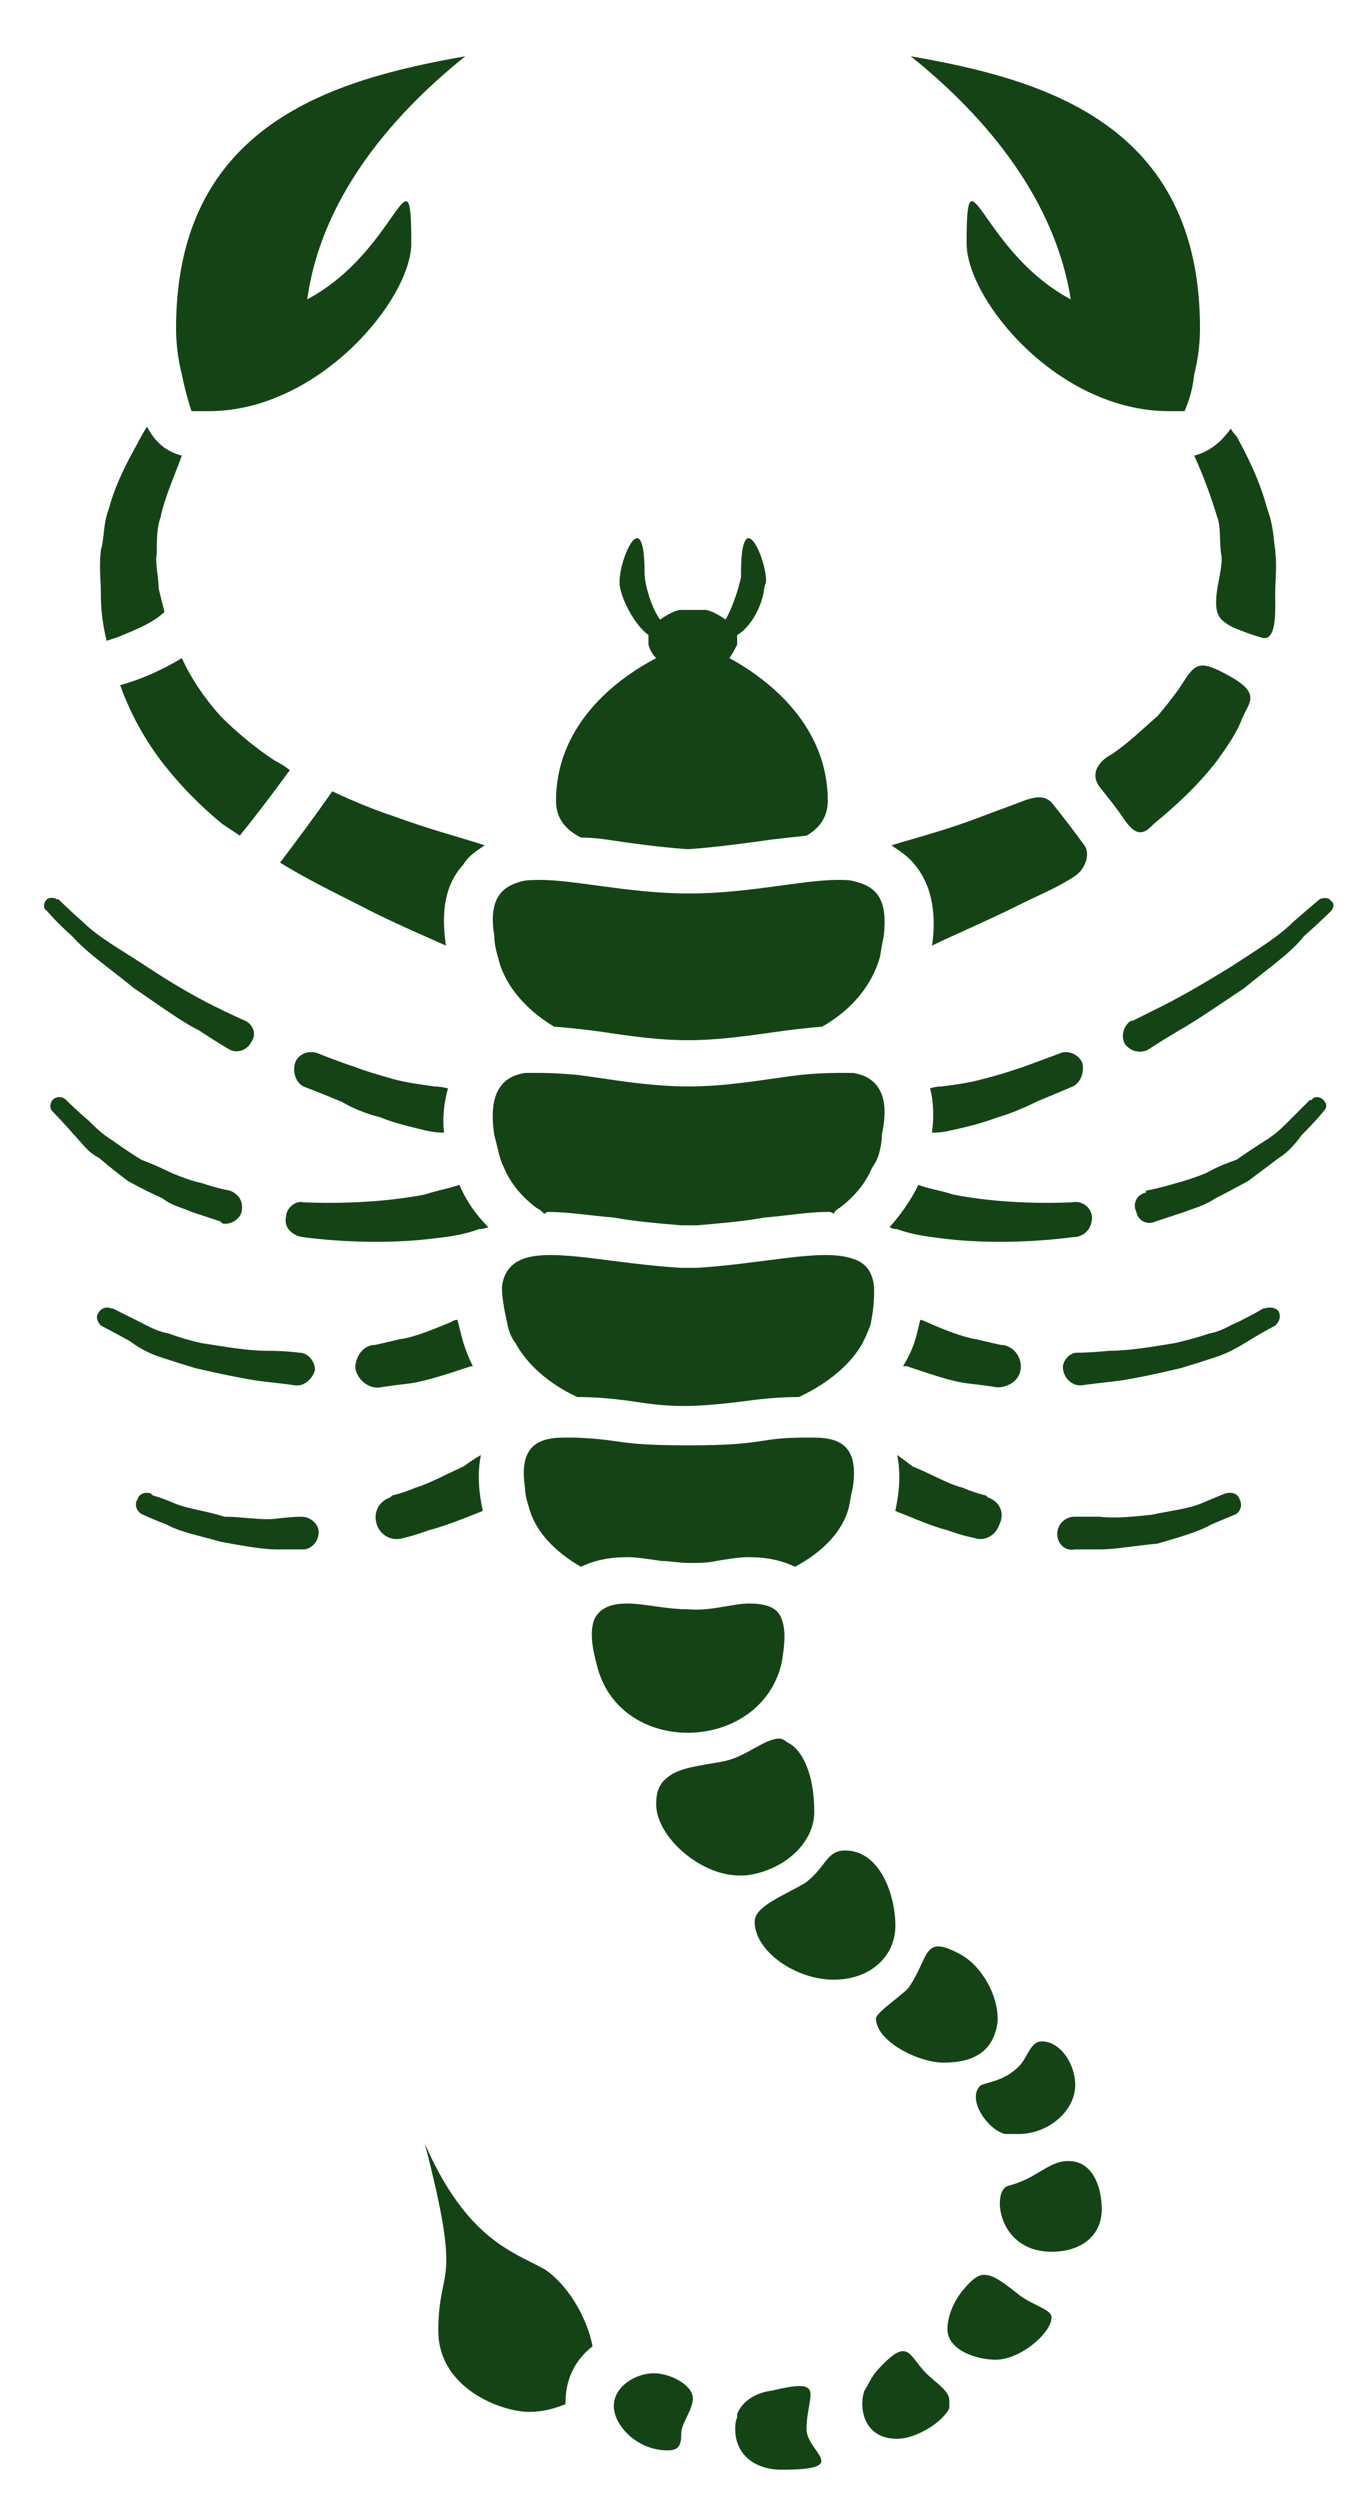 <svg width="12" height="22" viewBox="0 0 12 22" fill="none" xmlns="http://www.w3.org/2000/svg">
<path d="M1.177 8.694C1.38 8.83 1.584 8.983 1.754 9.068C1.907 9.17 2.025 9.238 2.025 9.238C2.093 9.271 2.178 9.238 2.212 9.17C2.263 9.102 2.229 9.017 2.161 8.983C2.161 8.983 2.042 8.932 1.873 8.847C1.703 8.762 1.499 8.643 1.295 8.508C1.092 8.372 0.871 8.253 0.735 8.117C0.599 7.998 0.515 7.913 0.515 7.913H0.498C0.481 7.896 0.43 7.896 0.413 7.913C0.379 7.947 0.379 7.998 0.413 8.015C0.413 8.015 0.498 8.117 0.633 8.236C0.769 8.389 0.973 8.525 1.177 8.694Z" fill="#144416"/>
<path d="M3.825 9.56C3.706 9.543 3.57 9.526 3.451 9.492C3.333 9.458 3.214 9.424 3.129 9.39C2.925 9.322 2.806 9.271 2.806 9.271C2.722 9.237 2.637 9.271 2.603 9.339C2.569 9.424 2.603 9.526 2.671 9.56C2.671 9.56 2.806 9.611 3.01 9.696C3.095 9.747 3.214 9.798 3.35 9.832C3.468 9.883 3.621 9.916 3.757 9.95C3.814 9.962 3.865 9.967 3.91 9.967C3.893 9.849 3.91 9.696 3.944 9.577C3.899 9.566 3.859 9.56 3.825 9.56Z" fill="#144416"/>
<path d="M1.126 10.392C1.227 10.448 1.329 10.499 1.431 10.545C1.516 10.613 1.618 10.63 1.686 10.664C1.839 10.714 1.94 10.748 1.94 10.748C1.94 10.748 1.946 10.754 1.957 10.765C2.025 10.782 2.11 10.731 2.127 10.664C2.144 10.579 2.11 10.511 2.025 10.477C2.025 10.477 1.923 10.46 1.771 10.409C1.686 10.392 1.601 10.358 1.516 10.324C1.425 10.279 1.335 10.239 1.244 10.205C1.154 10.149 1.069 10.092 0.99 10.035C0.905 9.984 0.837 9.917 0.786 9.866C0.667 9.764 0.582 9.679 0.582 9.679C0.548 9.645 0.497 9.645 0.463 9.679C0.446 9.696 0.429 9.747 0.463 9.781C0.463 9.781 0.548 9.866 0.65 9.984C0.718 10.052 0.769 10.137 0.871 10.188C0.95 10.256 1.035 10.324 1.126 10.392Z" fill="#144416"/>
<path d="M2.517 10.714C2.5 10.799 2.568 10.867 2.653 10.884C2.653 10.884 3.213 10.969 3.791 10.901C3.943 10.884 4.079 10.867 4.215 10.816C4.238 10.816 4.266 10.811 4.3 10.799C4.187 10.686 4.102 10.562 4.045 10.426C3.943 10.46 3.841 10.477 3.74 10.511C3.213 10.613 2.67 10.579 2.67 10.579C2.602 10.562 2.517 10.63 2.517 10.714Z" fill="#144416"/>
<path d="M1.72 12.039C1.941 12.09 2.179 12.14 2.332 12.158C2.501 12.175 2.603 12.191 2.603 12.191C2.603 12.191 2.609 12.191 2.62 12.191C2.688 12.191 2.756 12.123 2.773 12.056C2.773 11.971 2.705 11.903 2.637 11.903C2.637 11.903 2.518 11.886 2.348 11.886C2.179 11.886 1.992 11.852 1.771 11.818C1.669 11.795 1.573 11.767 1.483 11.733C1.381 11.716 1.296 11.665 1.228 11.631C1.092 11.563 0.99 11.512 0.99 11.512H0.973C0.939 11.495 0.889 11.512 0.872 11.546C0.838 11.58 0.855 11.631 0.889 11.665C0.889 11.665 0.99 11.716 1.143 11.801C1.211 11.852 1.296 11.903 1.398 11.937C1.5 11.971 1.607 12.005 1.72 12.039Z" fill="#144416"/>
<path d="M2.653 13.346C2.653 13.346 2.569 13.346 2.433 13.363C2.297 13.38 2.144 13.346 1.974 13.346C1.822 13.295 1.652 13.278 1.533 13.227C1.414 13.176 1.346 13.159 1.346 13.159L1.329 13.142C1.278 13.125 1.227 13.142 1.21 13.193C1.176 13.244 1.21 13.312 1.261 13.329C1.261 13.329 1.329 13.363 1.465 13.414C1.584 13.482 1.771 13.516 1.94 13.566C2.127 13.601 2.314 13.634 2.433 13.634C2.569 13.634 2.653 13.634 2.653 13.634C2.653 13.634 2.659 13.634 2.67 13.634C2.738 13.634 2.806 13.566 2.806 13.482C2.806 13.414 2.738 13.346 2.653 13.346Z" fill="#144416"/>
<path d="M3.603 12.174C3.739 12.157 3.943 12.089 4.147 12.022C4.147 12.022 4.152 12.022 4.163 12.022C4.118 11.931 4.084 11.841 4.062 11.75C4.05 11.705 4.039 11.659 4.028 11.614C4.005 11.614 3.988 11.62 3.977 11.631C3.807 11.699 3.654 11.767 3.518 11.784C3.383 11.818 3.298 11.835 3.298 11.835H3.281C3.179 11.852 3.128 11.954 3.128 12.039C3.145 12.14 3.247 12.225 3.349 12.208C3.349 12.208 3.45 12.191 3.603 12.174Z" fill="#144416"/>
<path d="M4.251 13.295C4.217 13.142 4.2 12.972 4.234 12.803C4.177 12.836 4.126 12.87 4.081 12.904C3.928 12.972 3.775 13.057 3.657 13.091C3.538 13.142 3.453 13.159 3.453 13.159L3.436 13.176C3.334 13.21 3.283 13.312 3.317 13.414C3.351 13.515 3.453 13.566 3.555 13.533C3.555 13.533 3.64 13.515 3.775 13.465C3.911 13.431 4.081 13.363 4.251 13.295Z" fill="#144416"/>
<path d="M11.72 7.93C11.703 7.896 11.652 7.896 11.618 7.913C11.618 7.913 11.516 7.998 11.38 8.117C11.244 8.253 11.041 8.372 10.837 8.507C10.616 8.643 10.412 8.762 10.243 8.847C10.073 8.932 9.971 8.983 9.971 8.983C9.96 8.983 9.954 8.983 9.954 8.983C9.886 9.034 9.869 9.119 9.903 9.186C9.954 9.254 10.039 9.271 10.107 9.237C10.107 9.237 10.209 9.169 10.379 9.068C10.531 8.983 10.752 8.83 10.956 8.694C11.159 8.524 11.363 8.389 11.482 8.236C11.618 8.117 11.72 8.015 11.72 8.015C11.737 7.998 11.754 7.947 11.72 7.93Z" fill="#144416"/>
<path d="M8.358 9.95C8.511 9.917 8.647 9.883 8.783 9.832C8.901 9.798 9.02 9.747 9.122 9.696C9.326 9.611 9.445 9.56 9.445 9.56C9.513 9.526 9.547 9.441 9.53 9.356C9.496 9.271 9.394 9.237 9.326 9.271C9.326 9.271 9.19 9.322 9.003 9.39C8.901 9.424 8.8 9.458 8.664 9.492C8.545 9.526 8.426 9.543 8.29 9.56C8.256 9.56 8.222 9.566 8.188 9.577C8.222 9.696 8.222 9.849 8.205 9.967C8.262 9.967 8.313 9.962 8.358 9.95Z" fill="#144416"/>
<path d="M11.549 9.679H11.532C11.532 9.679 11.447 9.764 11.345 9.866C11.294 9.917 11.226 9.984 11.142 10.035C11.051 10.092 10.966 10.149 10.887 10.205C10.785 10.239 10.695 10.279 10.615 10.324C10.53 10.358 10.429 10.392 10.361 10.409C10.191 10.46 10.089 10.477 10.089 10.477C10.089 10.477 10.089 10.482 10.089 10.494C10.004 10.511 9.97 10.596 10.004 10.664C10.021 10.748 10.106 10.782 10.174 10.748C10.174 10.748 10.276 10.714 10.429 10.664C10.514 10.63 10.598 10.613 10.7 10.545C10.791 10.499 10.887 10.448 10.989 10.392C11.079 10.324 11.17 10.256 11.261 10.188C11.345 10.137 11.413 10.052 11.464 9.984C11.583 9.866 11.651 9.781 11.651 9.781C11.685 9.747 11.685 9.713 11.651 9.679C11.617 9.645 11.566 9.645 11.549 9.679Z" fill="#144416"/>
<path d="M8.323 10.901C8.901 10.969 9.461 10.884 9.461 10.884H9.478C9.563 10.867 9.614 10.799 9.614 10.714C9.614 10.63 9.529 10.562 9.444 10.579C9.444 10.579 8.901 10.613 8.391 10.511C8.289 10.477 8.171 10.46 8.086 10.426C8.018 10.562 7.933 10.686 7.831 10.799C7.854 10.811 7.876 10.816 7.899 10.816C8.035 10.867 8.188 10.884 8.323 10.901Z" fill="#144416"/>
<path d="M11.142 11.512H11.125C11.125 11.512 11.04 11.563 10.904 11.631C10.819 11.665 10.752 11.716 10.65 11.733C10.548 11.767 10.446 11.795 10.344 11.818C10.14 11.852 9.937 11.886 9.767 11.886C9.597 11.903 9.495 11.903 9.495 11.903C9.495 11.903 9.49 11.903 9.478 11.903C9.411 11.903 9.343 11.988 9.36 12.056C9.377 12.14 9.444 12.191 9.512 12.191C9.512 12.191 9.631 12.175 9.784 12.158C9.954 12.14 10.174 12.09 10.395 12.039C10.508 12.005 10.616 11.971 10.718 11.937C10.819 11.903 10.904 11.852 10.989 11.801C11.125 11.716 11.227 11.665 11.227 11.665C11.261 11.631 11.278 11.597 11.261 11.546C11.244 11.512 11.193 11.495 11.142 11.512Z" fill="#144416"/>
<path d="M8.782 12.208C8.866 12.208 8.968 12.157 8.985 12.056C9.002 11.954 8.934 11.852 8.832 11.835H8.816C8.816 11.835 8.731 11.818 8.595 11.784C8.476 11.767 8.306 11.699 8.153 11.631C8.131 11.62 8.114 11.614 8.102 11.614C8.091 11.659 8.08 11.705 8.069 11.75C8.046 11.841 8.006 11.931 7.95 12.022C7.961 12.022 7.972 12.022 7.984 12.022C8.187 12.089 8.374 12.157 8.527 12.174C8.68 12.191 8.782 12.208 8.782 12.208Z" fill="#144416"/>
<path d="M10.785 13.142C10.785 13.142 10.7 13.176 10.581 13.227C10.462 13.278 10.292 13.295 10.139 13.329C9.97 13.346 9.817 13.363 9.681 13.346C9.562 13.346 9.46 13.346 9.46 13.346C9.376 13.346 9.308 13.414 9.308 13.498C9.308 13.583 9.376 13.651 9.46 13.634C9.46 13.634 9.545 13.634 9.681 13.634C9.817 13.634 10.004 13.6 10.19 13.583C10.36 13.533 10.547 13.482 10.666 13.414C10.785 13.363 10.869 13.329 10.869 13.329C10.92 13.312 10.937 13.244 10.92 13.21C10.903 13.142 10.852 13.125 10.785 13.142Z" fill="#144416"/>
<path d="M8.341 13.465C8.476 13.515 8.578 13.533 8.578 13.533C8.663 13.566 8.765 13.515 8.799 13.414C8.85 13.312 8.799 13.21 8.697 13.176L8.68 13.159C8.68 13.159 8.595 13.142 8.476 13.091C8.341 13.057 8.205 12.972 8.035 12.904C7.99 12.87 7.945 12.836 7.899 12.803C7.933 12.972 7.916 13.142 7.882 13.295C8.052 13.363 8.205 13.431 8.341 13.465Z" fill="#144416"/>
<path d="M8.206 8.321C8.375 8.236 8.664 8.117 9.004 7.947C9.139 7.879 9.309 7.812 9.462 7.71C9.564 7.642 9.598 7.506 9.547 7.438C9.456 7.314 9.366 7.195 9.275 7.082C9.19 6.963 9.054 7.031 8.919 7.082C8.828 7.115 8.738 7.149 8.647 7.183C8.341 7.302 8.07 7.37 7.849 7.438C7.917 7.489 7.985 7.523 8.053 7.608C8.223 7.812 8.24 8.083 8.206 8.321Z" fill="#144416"/>
<path d="M10.514 4.009C10.599 4.196 10.666 4.382 10.717 4.552C10.751 4.637 10.734 4.773 10.751 4.875C10.768 4.942 10.734 5.078 10.717 5.18C10.683 5.418 10.734 5.452 10.853 5.52C10.938 5.554 11.023 5.588 11.091 5.605C11.244 5.672 11.227 5.384 11.227 5.231C11.227 5.095 11.244 4.993 11.227 4.841C11.21 4.722 11.21 4.62 11.159 4.484C11.091 4.229 10.989 4.026 10.887 3.839C10.864 3.816 10.848 3.794 10.836 3.771C10.751 3.89 10.649 3.975 10.514 4.009Z" fill="#144416"/>
<path d="M10.378 6.063C10.321 6.142 10.259 6.221 10.191 6.301C10.055 6.419 9.936 6.538 9.783 6.64C9.715 6.674 9.563 6.793 9.698 6.946C9.766 7.031 9.834 7.115 9.902 7.217C10.021 7.387 10.089 7.319 10.157 7.251C10.361 7.082 10.547 6.912 10.717 6.691C10.802 6.572 10.887 6.453 10.938 6.318C11.006 6.165 11.107 6.097 10.785 5.927C10.53 5.791 10.513 5.859 10.378 6.063Z" fill="#144416"/>
<path d="M2.925 6.963C2.772 7.183 2.619 7.387 2.466 7.591C2.687 7.727 2.925 7.845 3.128 7.947C3.451 8.117 3.74 8.236 3.926 8.321C3.892 8.083 3.892 7.811 4.079 7.608C4.13 7.523 4.198 7.489 4.266 7.438C4.062 7.37 3.79 7.302 3.468 7.183C3.298 7.127 3.117 7.053 2.925 6.963Z" fill="#144416"/>
<path d="M0.939 5.639C0.973 5.627 1.007 5.616 1.041 5.605C1.16 5.554 1.346 5.486 1.448 5.384C1.431 5.316 1.414 5.248 1.397 5.18C1.397 5.078 1.363 4.943 1.38 4.875C1.38 4.773 1.38 4.637 1.414 4.552C1.448 4.382 1.533 4.196 1.601 4.009C1.465 3.975 1.363 3.89 1.295 3.754C1.273 3.788 1.256 3.816 1.244 3.839C1.143 4.026 1.024 4.229 0.956 4.484C0.905 4.62 0.922 4.722 0.888 4.841C0.871 4.993 0.888 5.095 0.888 5.231C0.888 5.367 0.905 5.503 0.939 5.639Z" fill="#144416"/>
<path d="M1.941 6.301C1.805 6.148 1.686 5.978 1.601 5.791C1.432 5.893 1.245 5.978 1.058 6.029C1.143 6.267 1.262 6.487 1.415 6.691C1.584 6.912 1.771 7.098 1.958 7.251C2.009 7.285 2.06 7.319 2.111 7.353C2.263 7.166 2.416 6.963 2.552 6.776C2.507 6.742 2.461 6.714 2.416 6.691C2.246 6.578 2.088 6.448 1.941 6.301Z" fill="#144416"/>
<path d="M9.427 2.634C8.629 2.209 8.51 1.242 8.51 2.141C8.51 2.634 9.308 3.618 10.293 3.618C10.338 3.618 10.383 3.618 10.429 3.618C10.474 3.516 10.502 3.409 10.514 3.296C10.548 3.16 10.565 3.024 10.565 2.888C10.565 1.089 9.189 0.698 8.018 0.495C8.697 1.038 9.291 1.768 9.427 2.634Z" fill="#144416"/>
<path d="M1.686 3.618C1.731 3.618 1.777 3.618 1.822 3.618C1.822 3.618 1.828 3.618 1.839 3.618C2.807 3.618 3.621 2.634 3.621 2.141C3.621 1.242 3.503 2.209 2.705 2.634C2.824 1.768 3.418 1.038 4.097 0.495C2.942 0.698 1.55 1.089 1.55 2.888C1.55 3.024 1.567 3.16 1.601 3.296C1.624 3.409 1.652 3.516 1.686 3.618Z" fill="#144416"/>
<path d="M5.115 7.37C5.183 7.37 5.257 7.376 5.336 7.387C5.557 7.421 5.811 7.455 6.049 7.472C6.06 7.472 6.066 7.472 6.066 7.472C6.304 7.455 6.558 7.421 6.796 7.387C6.898 7.376 7 7.364 7.101 7.353C7.22 7.285 7.288 7.183 7.288 7.048C7.288 6.402 6.796 5.995 6.422 5.791C6.445 5.757 6.468 5.718 6.49 5.672C6.49 5.65 6.49 5.633 6.49 5.622C6.49 5.61 6.49 5.599 6.49 5.588C6.609 5.52 6.711 5.333 6.728 5.18C6.728 5.163 6.745 5.129 6.745 5.112C6.745 4.909 6.524 4.416 6.524 5.044C6.524 5.056 6.524 5.067 6.524 5.078C6.507 5.163 6.456 5.333 6.388 5.452C6.338 5.418 6.287 5.384 6.219 5.367C6.207 5.367 6.196 5.367 6.185 5.367C6.162 5.367 6.139 5.367 6.117 5.367H6.083C6.06 5.367 6.038 5.367 6.015 5.367C6.004 5.367 5.992 5.367 5.981 5.367C5.913 5.384 5.862 5.418 5.811 5.452C5.726 5.333 5.675 5.129 5.675 5.044C5.675 4.416 5.455 4.909 5.455 5.112C5.455 5.124 5.455 5.135 5.455 5.146C5.472 5.282 5.591 5.503 5.709 5.588C5.709 5.605 5.709 5.605 5.709 5.622C5.709 5.633 5.709 5.65 5.709 5.672C5.721 5.718 5.743 5.757 5.777 5.791C5.387 5.995 4.895 6.402 4.895 7.048C4.895 7.2 4.979 7.302 5.115 7.37Z" fill="#144416"/>
<path d="M4.385 8.423C4.436 8.66 4.623 8.881 4.878 9.034C5.025 9.045 5.178 9.062 5.336 9.085C5.557 9.119 5.812 9.153 6.049 9.153C6.06 9.153 6.066 9.153 6.066 9.153C6.304 9.153 6.558 9.119 6.796 9.085C6.955 9.062 7.102 9.045 7.238 9.034C7.509 8.881 7.679 8.66 7.747 8.423C7.758 8.355 7.769 8.292 7.781 8.236C7.815 7.93 7.73 7.811 7.543 7.761C7.509 7.749 7.475 7.744 7.441 7.744C7.119 7.727 6.626 7.862 6.066 7.862C5.506 7.862 5.014 7.727 4.691 7.744C4.646 7.744 4.606 7.749 4.572 7.761C4.402 7.811 4.301 7.93 4.352 8.236C4.352 8.292 4.363 8.355 4.385 8.423Z" fill="#144416"/>
<path d="M4.385 10.12C4.397 10.177 4.414 10.228 4.436 10.273C4.493 10.409 4.589 10.528 4.725 10.63C4.748 10.641 4.77 10.658 4.793 10.681C4.81 10.664 4.827 10.664 4.827 10.664C4.996 10.664 5.2 10.697 5.404 10.714C5.591 10.748 5.794 10.765 5.998 10.782C6.021 10.782 6.043 10.782 6.066 10.782C6.089 10.782 6.111 10.782 6.134 10.782C6.338 10.765 6.541 10.748 6.728 10.714C6.932 10.697 7.119 10.664 7.288 10.664C7.305 10.664 7.322 10.664 7.339 10.681C7.351 10.658 7.368 10.641 7.39 10.63C7.526 10.528 7.622 10.409 7.679 10.273C7.713 10.228 7.735 10.177 7.747 10.12C7.758 10.075 7.764 10.03 7.764 9.985C7.815 9.747 7.781 9.611 7.696 9.526C7.65 9.481 7.588 9.453 7.509 9.441C7.464 9.441 7.418 9.441 7.373 9.441C7.271 9.441 7.164 9.447 7.051 9.458C6.762 9.492 6.423 9.56 6.066 9.56C5.693 9.56 5.353 9.492 5.081 9.458C4.957 9.447 4.849 9.441 4.759 9.441C4.702 9.441 4.657 9.441 4.623 9.441C4.544 9.453 4.482 9.481 4.436 9.526C4.351 9.611 4.317 9.747 4.351 9.985C4.363 10.03 4.374 10.075 4.385 10.12Z" fill="#144416"/>
<path d="M7.662 11.665C7.696 11.512 7.696 11.411 7.696 11.326C7.679 11.173 7.611 11.105 7.492 11.071C7.221 10.986 6.711 11.122 6.134 11.156C6.111 11.156 6.089 11.156 6.066 11.156C6.044 11.156 6.021 11.156 5.998 11.156C5.404 11.122 4.895 10.986 4.623 11.071C4.521 11.105 4.436 11.173 4.419 11.326C4.419 11.411 4.436 11.512 4.47 11.665C4.482 11.722 4.504 11.773 4.538 11.818C4.64 12.005 4.827 12.174 5.082 12.293C5.229 12.293 5.381 12.305 5.54 12.327C5.879 12.378 6.049 12.395 6.575 12.327C6.734 12.305 6.887 12.293 7.034 12.293C7.288 12.174 7.492 12.005 7.594 11.818C7.617 11.773 7.639 11.722 7.662 11.665Z" fill="#144416"/>
<path d="M7.474 13.261C7.486 13.193 7.497 13.136 7.508 13.091C7.559 12.752 7.424 12.65 7.169 12.65C7.146 12.65 7.124 12.65 7.101 12.65C7.101 12.65 7.095 12.65 7.084 12.65C6.66 12.65 6.761 12.718 6.065 12.718C5.403 12.718 5.505 12.667 5.064 12.65C5.052 12.65 5.041 12.65 5.03 12.65C5.007 12.65 4.985 12.65 4.962 12.65C4.707 12.65 4.571 12.752 4.622 13.091C4.622 13.136 4.634 13.193 4.656 13.261C4.707 13.465 4.877 13.651 5.115 13.787C5.228 13.731 5.364 13.702 5.522 13.702C5.607 13.702 5.709 13.719 5.828 13.736C5.896 13.736 5.981 13.753 6.065 13.753C6.15 13.753 6.235 13.753 6.303 13.736C6.405 13.719 6.507 13.702 6.592 13.702C6.75 13.702 6.886 13.731 6.999 13.787C7.254 13.651 7.424 13.465 7.474 13.261Z" fill="#144416"/>
<path d="M6.881 14.636C6.915 14.449 6.915 14.33 6.881 14.245C6.847 14.144 6.745 14.11 6.592 14.11C6.456 14.11 6.253 14.178 6.066 14.161C5.862 14.161 5.676 14.11 5.523 14.11C5.387 14.11 5.285 14.144 5.234 14.245C5.2 14.33 5.2 14.449 5.251 14.636C5.438 15.468 6.694 15.434 6.881 14.636Z" fill="#144416"/>
<path d="M6.863 15.298C6.728 15.298 6.558 15.468 6.354 15.502C6.167 15.536 5.981 15.553 5.879 15.638C5.811 15.689 5.777 15.757 5.777 15.875C5.777 16.164 6.167 16.503 6.507 16.503C6.529 16.503 6.546 16.503 6.558 16.503C6.88 16.47 7.169 16.232 7.169 15.943C7.169 15.587 7.05 15.383 6.931 15.332C6.914 15.315 6.88 15.298 6.863 15.298Z" fill="#144416"/>
<path d="M7.883 16.945C7.883 16.673 7.747 16.283 7.441 16.283C7.272 16.283 7.272 16.436 7.085 16.571C6.881 16.69 6.644 16.775 6.644 16.911C6.644 17.166 7 17.42 7.34 17.42C7.662 17.42 7.883 17.216 7.883 16.945Z" fill="#144416"/>
<path d="M7.712 17.76C7.712 17.963 8.086 18.15 8.307 18.15C8.578 18.15 8.748 18.048 8.782 17.794C8.799 17.573 8.646 17.301 8.459 17.199C8.12 17.013 8.188 17.216 8.001 17.488C7.967 17.539 7.712 17.709 7.712 17.76Z" fill="#144416"/>
<path d="M8.85 18.778C8.884 18.778 8.923 18.778 8.969 18.778C9.206 18.778 9.427 18.608 9.461 18.405C9.495 18.218 9.359 17.963 9.172 17.963C9.07 17.963 9.053 18.099 8.969 18.184C8.833 18.32 8.68 18.32 8.629 18.354C8.51 18.473 8.697 18.744 8.85 18.778Z" fill="#144416"/>
<path d="M9.411 19.016C9.4 19.016 9.394 19.016 9.394 19.016C9.31 19.016 9.225 19.067 9.14 19.118C9.004 19.203 8.919 19.22 8.868 19.237C8.732 19.288 8.783 19.814 9.259 19.814C9.513 19.814 9.7 19.678 9.7 19.44C9.7 19.237 9.615 19.016 9.411 19.016Z" fill="#144416"/>
<path d="M8.986 20.204C8.834 20.085 8.749 20.017 8.664 20.017C8.613 20.017 8.562 20.051 8.477 20.153C8.392 20.255 8.341 20.391 8.341 20.493C8.341 20.68 8.596 20.764 8.766 20.764C8.986 20.764 9.258 20.527 9.258 20.391C9.258 20.323 9.105 20.289 8.986 20.204Z" fill="#144416"/>
<path d="M8.154 20.883C8.001 20.73 8.001 20.561 7.747 20.832C7.679 20.9 7.662 20.951 7.611 21.036C7.56 21.172 7.594 21.46 7.899 21.46C8.069 21.46 8.307 21.308 8.358 21.189C8.358 21.166 8.358 21.144 8.358 21.121C8.358 21.036 8.239 20.968 8.154 20.883Z" fill="#144416"/>
<path d="M6.796 21.036C6.66 21.053 6.541 21.121 6.49 21.24C6.49 21.251 6.49 21.262 6.49 21.274C6.473 21.308 6.473 21.342 6.473 21.376C6.473 21.596 6.643 21.732 6.881 21.732C7.509 21.732 7.101 21.579 7.101 21.376C7.101 21.07 7.288 20.917 6.796 21.036Z" fill="#144416"/>
<path d="M4.792 19.967C4.521 19.814 4.113 19.712 3.74 18.863C4.079 20.17 3.859 19.916 3.859 20.51C3.859 21.019 4.419 21.223 4.656 21.223C4.792 21.223 4.894 21.189 4.979 21.155C4.979 21.155 4.979 21.149 4.979 21.138C4.979 20.934 5.064 20.765 5.217 20.646C5.166 20.374 4.979 20.085 4.792 19.967Z" fill="#144416"/>
<path d="M5.76 20.883C5.591 20.883 5.404 21.002 5.404 21.172C5.404 21.342 5.608 21.562 5.879 21.562C5.981 21.562 5.998 21.511 5.998 21.41C5.998 21.325 6.1 21.206 6.1 21.104C6.1 20.985 5.896 20.883 5.76 20.883Z" fill="#144416"/>
</svg>
